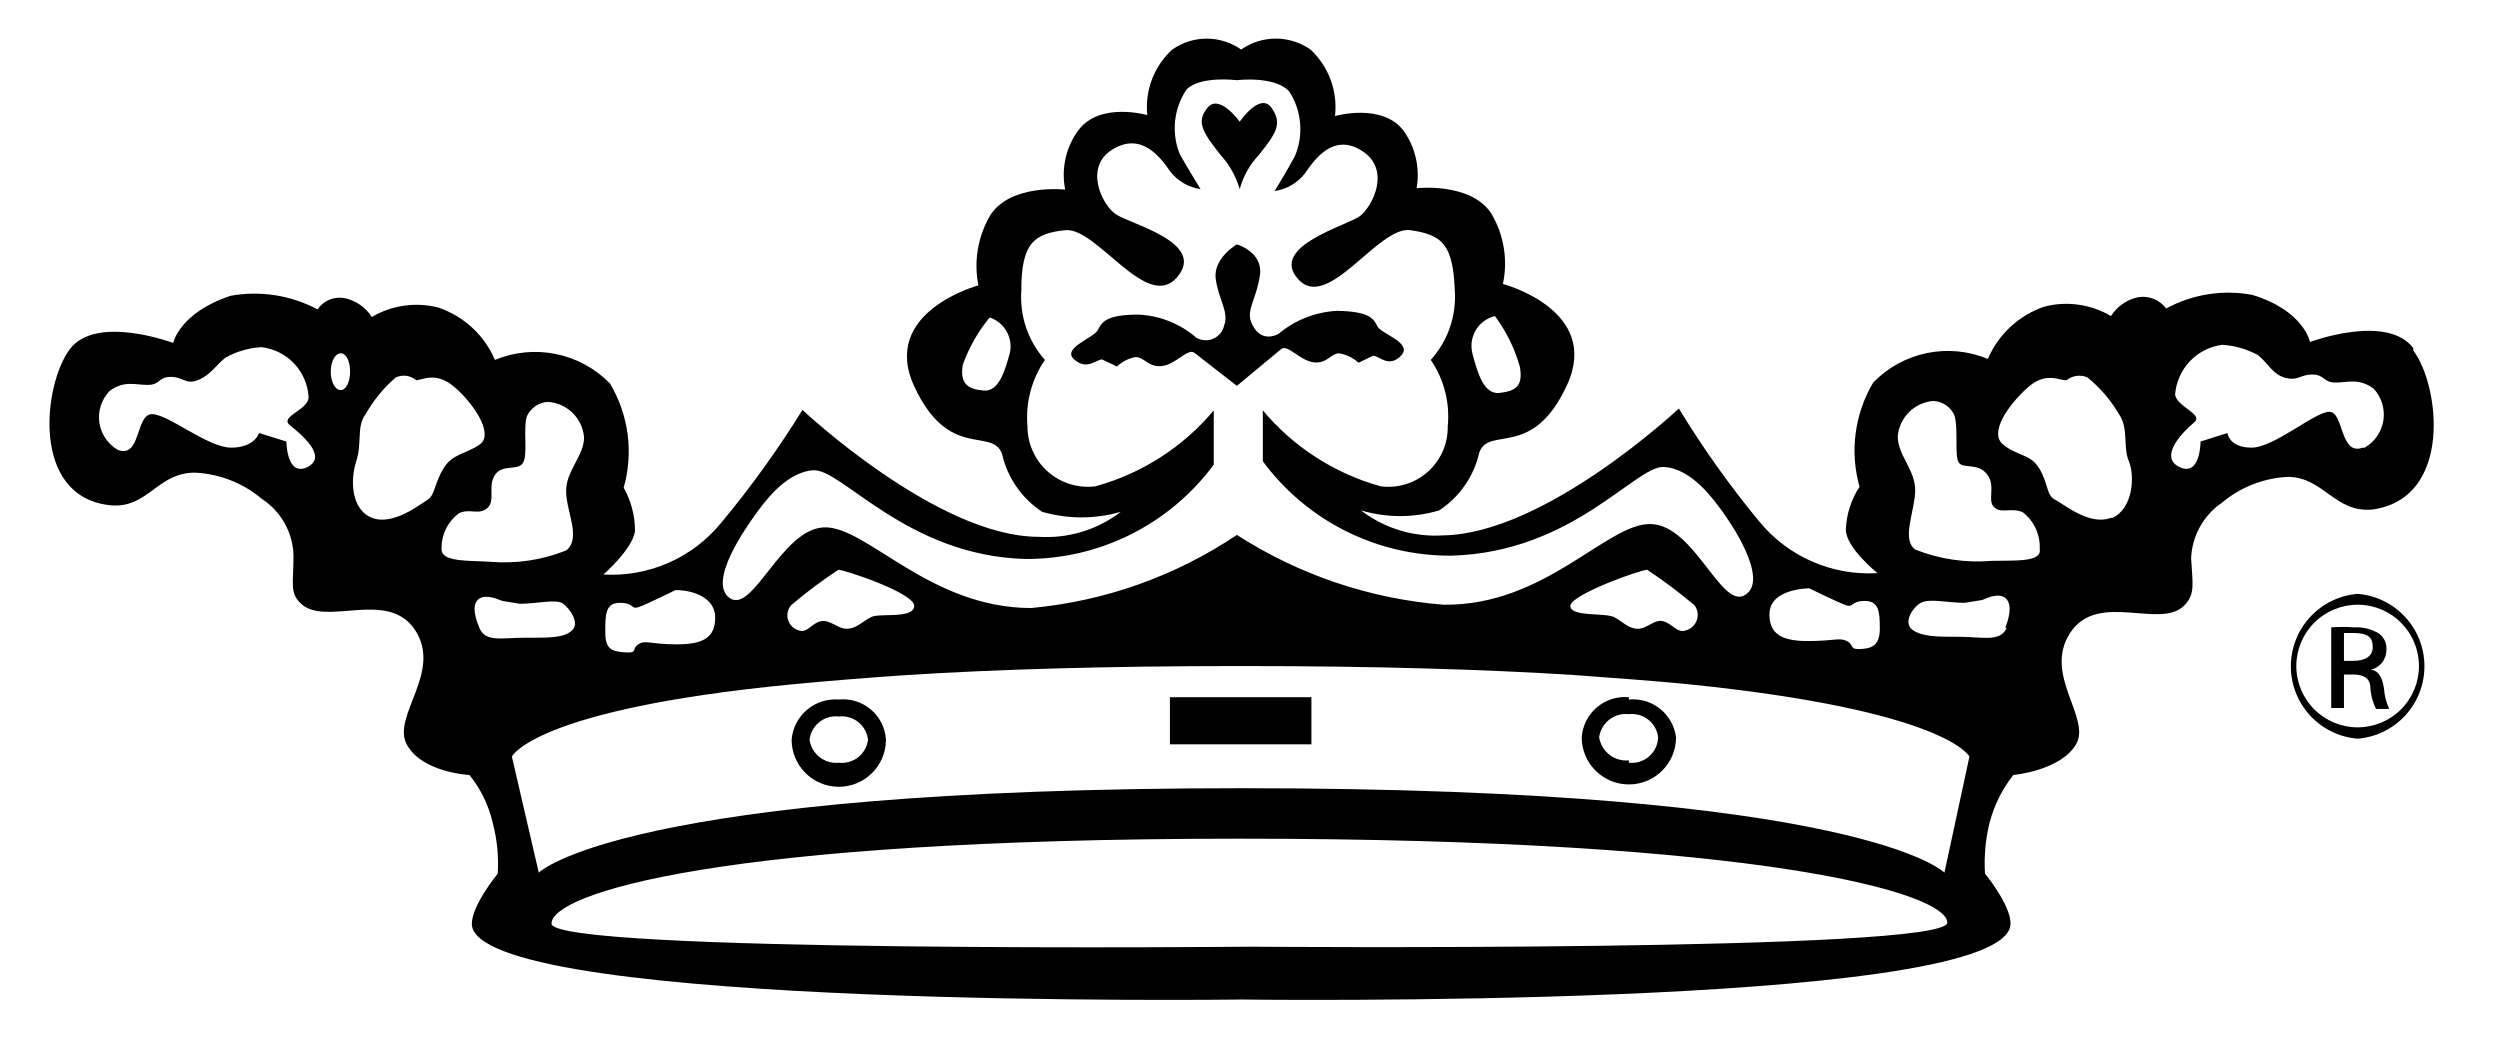 <svg width="53" height="22" viewBox="0 0 53 22" fill="none" xmlns="http://www.w3.org/2000/svg">
<g clip-path="url(#clip0_212_180)">
<path d="M27.162 7.4C27.292 7.29 27.552 7.64 27.842 7.68C28.132 7.72 28.212 7.49 28.392 7.49C28.545 7.517 28.687 7.586 28.802 7.69L29.112 7.54C29.232 7.54 29.442 7.81 29.702 7.54C29.962 7.27 29.282 7.08 29.202 6.92C29.122 6.76 29.042 6.6 28.342 6.59C27.887 6.614 27.451 6.786 27.102 7.08C26.822 7.22 26.622 7.08 26.522 6.82C26.422 6.56 26.652 6.3 26.712 5.82C26.772 5.34 26.222 5.18 26.222 5.18C26.222 5.18 25.722 5.47 25.772 5.9C25.822 6.33 26.062 6.61 25.952 6.9C25.939 6.961 25.911 7.019 25.871 7.067C25.831 7.116 25.781 7.154 25.723 7.179C25.666 7.205 25.603 7.216 25.541 7.213C25.478 7.209 25.417 7.191 25.362 7.16C25.02 6.862 24.586 6.689 24.132 6.67C23.442 6.67 23.362 6.83 23.272 7C23.182 7.17 22.502 7.38 22.772 7.62C23.042 7.86 23.242 7.62 23.362 7.62L23.682 7.77C23.789 7.666 23.925 7.596 24.072 7.57C24.262 7.57 24.342 7.79 24.632 7.76C24.922 7.73 25.192 7.37 25.322 7.48L26.222 8.18L27.162 7.4ZM24.802 15.78H27.802V14.78H24.802V15.78ZM34.532 14.78C34.411 14.769 34.288 14.783 34.172 14.819C34.055 14.857 33.947 14.916 33.854 14.995C33.761 15.075 33.685 15.171 33.629 15.28C33.574 15.389 33.541 15.508 33.532 15.63C33.532 15.895 33.638 16.15 33.825 16.337C34.013 16.525 34.267 16.63 34.532 16.63C34.798 16.63 35.052 16.525 35.239 16.337C35.427 16.15 35.532 15.895 35.532 15.63C35.502 15.393 35.381 15.177 35.194 15.027C35.008 14.878 34.77 14.807 34.532 14.83V14.78ZM34.532 16.12C34.385 16.134 34.237 16.092 34.12 16.001C34.002 15.909 33.925 15.777 33.902 15.63C33.922 15.482 33.999 15.348 34.117 15.256C34.235 15.165 34.384 15.123 34.532 15.14C34.679 15.123 34.827 15.165 34.944 15.257C35.06 15.349 35.135 15.483 35.152 15.63C35.15 15.707 35.132 15.783 35.099 15.853C35.066 15.923 35.019 15.985 34.96 16.036C34.902 16.086 34.834 16.124 34.761 16.148C34.687 16.171 34.609 16.178 34.532 16.17V16.12ZM51.162 7.38C50.602 6.64 48.972 7.25 48.972 7.25C48.972 7.25 48.842 6.58 47.742 6.25C47.12 6.136 46.478 6.238 45.922 6.54C45.856 6.45 45.765 6.379 45.661 6.337C45.557 6.295 45.443 6.282 45.332 6.3C45.214 6.324 45.101 6.372 45.002 6.441C44.902 6.51 44.817 6.598 44.752 6.7C44.542 6.576 44.309 6.494 44.067 6.46C43.825 6.425 43.579 6.439 43.342 6.5C43.075 6.59 42.831 6.736 42.624 6.927C42.417 7.118 42.253 7.351 42.142 7.61C41.734 7.439 41.284 7.396 40.85 7.485C40.417 7.574 40.02 7.792 39.712 8.11C39.516 8.439 39.39 8.805 39.34 9.185C39.29 9.565 39.318 9.951 39.422 10.32C39.244 10.591 39.143 10.906 39.132 11.23C39.132 11.61 39.802 12.15 39.802 12.15C39.327 12.179 38.851 12.095 38.414 11.903C37.978 11.712 37.593 11.42 37.292 11.05C36.669 10.296 36.1 9.497 35.592 8.66C35.592 8.66 32.762 11.32 30.592 11.35C29.967 11.39 29.349 11.202 28.852 10.82C29.394 10.981 29.971 10.981 30.512 10.82C30.944 10.535 31.249 10.095 31.362 9.59C31.572 9.02 32.492 9.75 33.222 8.16C33.952 6.57 31.862 6.02 31.862 6.02C31.971 5.506 31.882 4.971 31.612 4.52C31.172 3.86 30.032 3.99 30.032 3.99C30.106 3.567 30.009 3.132 29.762 2.78C29.312 2.17 28.302 2.46 28.302 2.46C28.332 2.201 28.3 1.938 28.21 1.693C28.12 1.448 27.973 1.228 27.782 1.05C27.567 0.899 27.31 0.818 27.047 0.818C26.784 0.818 26.528 0.899 26.312 1.05C26.099 0.9 25.844 0.819 25.582 0.819C25.321 0.819 25.066 0.9 24.852 1.05C24.661 1.224 24.514 1.44 24.422 1.682C24.33 1.923 24.296 2.183 24.322 2.44C24.322 2.44 23.322 2.15 22.862 2.76C22.73 2.939 22.637 3.143 22.589 3.36C22.541 3.577 22.538 3.802 22.582 4.02C22.582 4.02 21.442 3.89 21.002 4.55C20.732 5 20.639 5.535 20.742 6.05C20.742 6.05 18.652 6.61 19.382 8.19C20.112 9.77 21.032 9.05 21.242 9.62C21.356 10.124 21.661 10.565 22.092 10.85C22.638 11.008 23.217 11.008 23.762 10.85C23.263 11.234 22.641 11.422 22.012 11.38C19.872 11.38 17.012 8.69 17.012 8.69C16.495 9.526 15.921 10.324 15.292 11.08C14.992 11.448 14.61 11.74 14.175 11.931C13.74 12.122 13.266 12.208 12.792 12.18C12.792 12.18 13.412 11.64 13.462 11.26C13.463 10.938 13.381 10.621 13.222 10.34C13.327 9.971 13.355 9.585 13.305 9.205C13.255 8.825 13.128 8.459 12.932 8.13C12.622 7.812 12.224 7.595 11.789 7.506C11.354 7.417 10.902 7.46 10.492 7.63C10.382 7.371 10.218 7.138 10.011 6.947C9.804 6.756 9.559 6.61 9.292 6.52C8.814 6.398 8.308 6.47 7.882 6.72C7.818 6.618 7.733 6.53 7.633 6.461C7.534 6.392 7.421 6.344 7.302 6.32C7.194 6.3 7.083 6.312 6.981 6.354C6.88 6.397 6.793 6.468 6.732 6.56C6.169 6.259 5.521 6.157 4.892 6.27C3.802 6.63 3.672 7.27 3.672 7.27C3.672 7.27 2.042 6.66 1.482 7.4C0.922 8.14 0.642 10.52 2.322 10.71C3.132 10.8 3.322 10.02 4.132 10.02C4.65 10.044 5.146 10.237 5.542 10.57C5.746 10.701 5.914 10.879 6.033 11.09C6.152 11.301 6.217 11.538 6.222 11.78C6.222 12.36 6.142 12.56 6.362 12.78C6.882 13.31 8.222 12.47 8.802 13.36C9.382 14.25 8.302 15.18 8.622 15.78C8.942 16.38 9.952 16.43 9.952 16.43C10.189 16.722 10.356 17.064 10.442 17.43C10.538 17.785 10.575 18.153 10.552 18.52C10.552 18.52 9.922 19.29 10.012 19.66C10.482 21.4 26.312 21.19 26.312 21.19C26.312 21.19 42.142 21.4 42.612 19.66C42.712 19.29 42.082 18.52 42.082 18.52C42.059 18.154 42.093 17.786 42.182 17.43C42.279 17.066 42.45 16.726 42.682 16.43C42.682 16.43 43.682 16.34 44.012 15.78C44.342 15.22 43.302 14.3 43.892 13.41C44.482 12.52 45.812 13.36 46.312 12.83C46.542 12.59 46.482 12.39 46.452 11.83C46.462 11.598 46.526 11.371 46.639 11.168C46.752 10.965 46.91 10.791 47.102 10.66C47.496 10.328 47.988 10.135 48.502 10.11C49.262 10.11 49.502 10.89 50.312 10.8C52.002 10.55 51.722 8.17 51.162 7.43V7.38ZM6.522 9.9C6.072 10.12 6.072 9.36 6.072 9.36L5.492 9.18C5.492 9.18 5.402 9.49 4.902 9.49C4.402 9.49 3.572 8.78 3.222 8.78C2.872 8.78 2.992 9.72 2.502 9.54C2.397 9.48 2.306 9.396 2.237 9.295C2.169 9.195 2.124 9.08 2.107 8.959C2.089 8.838 2.1 8.716 2.137 8.6C2.175 8.484 2.238 8.378 2.322 8.29C2.632 8.06 2.862 8.16 3.132 8.16C3.402 8.16 3.352 7.99 3.622 7.99C3.892 7.99 3.932 8.16 4.192 8.06C4.452 7.96 4.562 7.76 4.782 7.58C5.016 7.451 5.276 7.375 5.542 7.36C5.807 7.39 6.053 7.513 6.236 7.707C6.419 7.901 6.528 8.154 6.542 8.42C6.542 8.69 5.922 8.83 6.142 9.01C6.362 9.19 6.962 9.67 6.522 9.9ZM38.352 12.47C38.352 12.47 38.962 12.77 39.132 12.83C39.302 12.89 39.232 12.74 39.532 12.74C39.832 12.74 39.852 12.96 39.852 13.33C39.852 13.7 39.662 13.75 39.432 13.76C39.202 13.77 39.312 13.67 39.152 13.59C38.992 13.51 38.902 13.59 38.322 13.59C37.742 13.59 37.512 13.42 37.512 13.02C37.512 12.62 37.962 12.49 38.352 12.47ZM31.692 6.7C31.934 7.025 32.113 7.391 32.222 7.78C32.292 8.19 32.132 8.29 31.792 8.33C31.452 8.37 31.322 7.89 31.222 7.52C31.197 7.435 31.189 7.346 31.199 7.258C31.209 7.17 31.237 7.086 31.281 7.009C31.325 6.932 31.384 6.865 31.455 6.812C31.526 6.759 31.606 6.721 31.692 6.7ZM21.412 7.47C21.312 7.84 21.182 8.31 20.852 8.28C20.522 8.25 20.342 8.14 20.412 7.73C20.543 7.366 20.735 7.028 20.982 6.73C21.131 6.78 21.257 6.883 21.336 7.019C21.416 7.155 21.442 7.316 21.412 7.47ZM16.012 10.91C16.182 10.68 16.642 10.01 17.242 9.97C17.842 9.93 19.222 11.78 21.732 11.85C22.51 11.856 23.277 11.677 23.972 11.33C24.667 10.982 25.27 10.475 25.732 9.85V8.7C25.079 9.48 24.203 10.041 23.222 10.31C23.042 10.333 22.859 10.317 22.686 10.263C22.512 10.21 22.352 10.12 22.216 10C22.079 9.88 21.971 9.732 21.896 9.567C21.821 9.401 21.782 9.222 21.782 9.04C21.739 8.541 21.869 8.043 22.152 7.63C21.975 7.431 21.84 7.198 21.754 6.946C21.668 6.693 21.634 6.426 21.652 6.16C21.652 5.16 21.912 4.95 22.582 4.88C23.252 4.81 24.312 6.62 24.952 5.88C25.592 5.14 23.952 4.75 23.652 4.54C23.352 4.33 22.982 3.54 23.582 3.17C24.182 2.8 24.582 3.3 24.812 3.64C24.971 3.841 25.2 3.973 25.452 4.01C25.452 4.01 25.182 3.57 25.012 3.27C24.922 3.048 24.888 2.806 24.912 2.568C24.936 2.329 25.019 2.1 25.152 1.9C25.442 1.6 26.222 1.7 26.222 1.7C26.222 1.7 27.022 1.6 27.332 1.94C27.463 2.141 27.542 2.371 27.562 2.61C27.583 2.849 27.546 3.089 27.452 3.31C27.292 3.61 27.022 4.05 27.022 4.05C27.275 4.013 27.504 3.881 27.662 3.68C27.892 3.34 28.292 2.81 28.892 3.21C29.492 3.61 29.092 4.38 28.832 4.58C28.572 4.78 26.892 5.22 27.522 5.92C28.152 6.62 29.222 4.78 29.902 4.88C30.582 4.98 30.802 5.18 30.842 6.16C30.86 6.427 30.824 6.694 30.736 6.947C30.649 7.199 30.511 7.432 30.332 7.63C30.615 8.043 30.742 8.542 30.692 9.04C30.695 9.221 30.659 9.4 30.587 9.565C30.514 9.731 30.407 9.879 30.273 9.999C30.138 10.12 29.979 10.21 29.806 10.264C29.634 10.317 29.452 10.333 29.272 10.31C28.295 10.039 27.423 9.478 26.772 8.7V9.78C27.234 10.405 27.837 10.912 28.533 11.26C29.228 11.607 29.995 11.786 30.772 11.78C33.342 11.71 34.672 9.87 35.272 9.9C35.872 9.93 36.342 10.61 36.512 10.84C36.682 11.07 37.512 12.28 37.002 12.61C36.492 12.94 35.932 11.14 35.002 11.11C34.072 11.08 32.762 12.85 30.602 12.82C29.043 12.696 27.538 12.187 26.222 11.34C24.922 12.213 23.423 12.746 21.862 12.89C19.702 12.89 18.372 11.15 17.472 11.18C16.572 11.21 15.962 13.02 15.472 12.68C14.982 12.34 15.842 11.15 16.012 10.91ZM35.752 13.36C35.562 13.44 35.452 13.22 35.262 13.17C35.072 13.12 34.922 13.33 34.722 13.33C34.522 13.33 34.392 13.17 34.212 13.08C34.032 12.99 33.272 13.08 33.292 12.84C33.312 12.6 34.802 12.07 34.922 12.08C35.269 12.311 35.603 12.562 35.922 12.83C35.955 12.874 35.977 12.924 35.987 12.978C35.996 13.032 35.992 13.087 35.975 13.139C35.959 13.191 35.929 13.238 35.891 13.277C35.852 13.315 35.804 13.344 35.752 13.36ZM19.382 12.84C19.382 13.13 18.652 12.99 18.472 13.08C18.292 13.17 18.152 13.33 17.952 13.33C17.752 13.33 17.602 13.13 17.402 13.17C17.202 13.21 17.112 13.44 16.922 13.36C16.87 13.344 16.823 13.314 16.785 13.275C16.747 13.236 16.72 13.188 16.705 13.135C16.69 13.083 16.688 13.027 16.7 12.974C16.712 12.921 16.737 12.871 16.772 12.83C17.09 12.559 17.424 12.309 17.772 12.08C17.872 12.07 19.362 12.56 19.382 12.84ZM13.142 12.78C13.452 12.78 13.372 12.93 13.542 12.87C13.712 12.81 14.322 12.51 14.322 12.51C14.712 12.51 15.162 12.68 15.162 13.09C15.162 13.5 14.932 13.66 14.352 13.66C13.772 13.66 13.682 13.56 13.532 13.66C13.382 13.76 13.532 13.85 13.252 13.83C12.972 13.81 12.832 13.77 12.832 13.4C12.832 13.03 12.832 12.78 13.142 12.78ZM7.222 8.27C7.102 8.27 7.012 8.09 7.012 7.88C7.012 7.67 7.102 7.49 7.222 7.49C7.342 7.49 7.422 7.66 7.422 7.88C7.422 8.1 7.332 8.27 7.222 8.27ZM9.072 10.59C8.922 10.68 8.342 11.15 7.892 10.98C7.442 10.81 7.422 10.18 7.552 9.78C7.682 9.38 7.552 9.04 7.752 8.78C7.919 8.485 8.135 8.221 8.392 8C8.463 7.969 8.54 7.958 8.616 7.968C8.692 7.979 8.764 8.011 8.822 8.06C8.962 8.06 9.242 7.86 9.652 8.22C10.062 8.58 10.482 9.22 10.162 9.43C9.842 9.64 9.592 9.62 9.402 9.93C9.212 10.24 9.222 10.49 9.072 10.59ZM9.362 11.66C9.355 11.51 9.384 11.36 9.449 11.223C9.514 11.087 9.611 10.969 9.732 10.88C9.962 10.77 10.152 10.93 10.332 10.77C10.512 10.61 10.332 10.31 10.492 10.07C10.652 9.83 10.962 9.99 11.082 9.82C11.202 9.65 11.082 9.08 11.172 8.82C11.212 8.735 11.274 8.662 11.351 8.609C11.428 8.557 11.519 8.526 11.612 8.52C11.809 8.531 11.996 8.614 12.137 8.751C12.279 8.889 12.366 9.073 12.382 9.27C12.382 9.67 12.002 9.97 12.002 10.41C12.002 10.85 12.332 11.41 12.002 11.67C11.492 11.874 10.94 11.956 10.392 11.91C9.952 11.88 9.382 11.92 9.362 11.66ZM10.162 13.31C10.032 13 10.022 12.78 10.162 12.69C10.302 12.6 10.522 12.69 10.652 12.74L11.022 12.8C11.382 12.8 11.802 12.69 11.942 12.8C12.082 12.91 12.302 13.21 12.122 13.37C11.942 13.53 11.622 13.52 11.122 13.52C10.622 13.52 10.292 13.62 10.162 13.31ZM26.502 20.07C26.502 20.07 11.692 20.21 11.692 19.58C11.692 18.95 15.222 17.78 26.282 17.78C37.342 17.78 41.282 18.93 41.282 19.56C41.282 20.19 26.502 20.07 26.502 20.07ZM41.222 18.5C41.222 18.5 39.482 16.71 26.332 16.71C13.182 16.71 11.422 18.5 11.422 18.5L10.852 16.04C10.852 16.04 11.312 15.04 16.772 14.51C17.352 14.45 18.622 14.35 19.242 14.31C21.132 14.19 23.472 14.12 26.302 14.12C29.132 14.12 31.472 14.19 33.362 14.31C34.302 14.38 35.022 14.43 35.832 14.51C41.292 15.07 41.752 16.04 41.752 16.04L41.222 18.5ZM42.542 13.31C42.412 13.62 42.012 13.5 41.542 13.5C41.072 13.5 40.742 13.5 40.542 13.35C40.342 13.2 40.542 12.88 40.722 12.78C40.902 12.68 41.292 12.78 41.652 12.78L42.022 12.72C42.142 12.67 42.362 12.57 42.502 12.67C42.642 12.77 42.632 13 42.512 13.31H42.542ZM42.222 11.89C41.671 11.937 41.116 11.855 40.602 11.65C40.302 11.43 40.602 10.82 40.602 10.39C40.602 9.96 40.232 9.65 40.232 9.25C40.249 9.055 40.334 8.872 40.474 8.734C40.613 8.597 40.797 8.514 40.992 8.5C41.086 8.506 41.176 8.537 41.254 8.589C41.331 8.642 41.393 8.715 41.432 8.8C41.522 9.08 41.432 9.65 41.522 9.8C41.612 9.95 41.922 9.8 42.122 10.05C42.322 10.3 42.122 10.6 42.272 10.75C42.422 10.9 42.642 10.75 42.882 10.86C43.001 10.951 43.095 11.07 43.158 11.206C43.221 11.342 43.249 11.491 43.242 11.64C43.292 11.92 42.732 11.88 42.222 11.89ZM44.742 10.98C44.292 11.15 43.742 10.68 43.562 10.59C43.382 10.5 43.422 10.24 43.232 9.93C43.042 9.62 42.792 9.68 42.472 9.43C42.152 9.18 42.582 8.58 42.982 8.22C43.382 7.86 43.672 8.08 43.812 8.06C43.873 8.011 43.947 7.979 44.024 7.969C44.102 7.958 44.181 7.969 44.252 8C44.521 8.218 44.748 8.482 44.922 8.78C45.132 9.08 45.002 9.47 45.132 9.78C45.262 10.09 45.222 10.78 44.782 10.98H44.742ZM50.092 9.49C49.602 9.67 49.692 8.73 49.382 8.73C49.072 8.73 48.212 9.49 47.732 9.49C47.252 9.49 47.222 9.18 47.222 9.18L46.652 9.36C46.652 9.36 46.652 10.12 46.202 9.9C45.752 9.68 46.292 9.14 46.512 8.96C46.732 8.78 46.162 8.64 46.112 8.37C46.131 8.105 46.241 7.855 46.423 7.661C46.605 7.468 46.849 7.344 47.112 7.31C47.379 7.326 47.638 7.402 47.872 7.53C48.092 7.71 48.182 7.94 48.452 8.01C48.722 8.08 48.762 7.94 49.022 7.94C49.282 7.94 49.252 8.11 49.512 8.11C49.772 8.11 50.012 8.01 50.322 8.24C50.405 8.329 50.466 8.436 50.501 8.552C50.537 8.668 50.546 8.791 50.528 8.911C50.509 9.031 50.464 9.145 50.396 9.245C50.328 9.346 50.237 9.429 50.132 9.49H50.092ZM26.282 4.01C26.356 3.736 26.497 3.485 26.692 3.28C27.062 2.82 27.192 2.61 26.952 2.28C26.712 1.95 26.282 2.58 26.282 2.58C26.282 2.58 25.852 1.98 25.602 2.28C25.352 2.58 25.492 2.8 25.872 3.28C26.063 3.489 26.203 3.739 26.282 4.01ZM17.782 14.83C17.537 14.811 17.294 14.889 17.107 15.049C16.919 15.208 16.803 15.435 16.782 15.68C16.782 15.945 16.888 16.2 17.075 16.387C17.263 16.575 17.517 16.68 17.782 16.68C18.048 16.68 18.302 16.575 18.489 16.387C18.677 16.2 18.782 15.945 18.782 15.68C18.775 15.558 18.743 15.438 18.688 15.329C18.633 15.219 18.557 15.121 18.463 15.042C18.37 14.963 18.262 14.903 18.145 14.867C18.027 14.83 17.904 14.818 17.782 14.83ZM17.782 16.17C17.636 16.184 17.489 16.141 17.374 16.05C17.258 15.959 17.182 15.826 17.162 15.68C17.18 15.533 17.255 15.399 17.371 15.307C17.487 15.215 17.635 15.173 17.782 15.19C17.93 15.173 18.077 15.215 18.194 15.307C18.31 15.399 18.385 15.533 18.402 15.68C18.385 15.827 18.31 15.961 18.194 16.053C18.077 16.145 17.93 16.187 17.782 16.17Z" fill="black"/>
<path d="M49.982 12.59C50.368 12.621 50.728 12.796 50.99 13.081C51.253 13.365 51.398 13.738 51.398 14.125C51.398 14.512 51.253 14.885 50.99 15.169C50.728 15.454 50.368 15.629 49.982 15.66C49.597 15.629 49.237 15.454 48.974 15.169C48.712 14.885 48.566 14.512 48.566 14.125C48.566 13.738 48.712 13.365 48.974 13.081C49.237 12.796 49.597 12.621 49.982 12.59ZM49.982 12.82C49.638 12.82 49.307 12.957 49.063 13.201C48.819 13.445 48.682 13.775 48.682 14.12C48.682 14.465 48.819 14.796 49.063 15.039C49.307 15.283 49.638 15.42 49.982 15.42C50.327 15.42 50.658 15.283 50.902 15.039C51.145 14.796 51.282 14.465 51.282 14.12C51.282 13.775 51.145 13.445 50.902 13.201C50.658 12.957 50.327 12.82 49.982 12.82ZM49.692 15.01H49.422V13.3C49.582 13.288 49.743 13.288 49.902 13.3C50.088 13.289 50.273 13.334 50.432 13.43C50.487 13.47 50.531 13.523 50.559 13.584C50.587 13.645 50.598 13.713 50.592 13.78C50.592 13.878 50.559 13.974 50.497 14.05C50.435 14.127 50.349 14.18 50.252 14.2C50.412 14.2 50.512 14.36 50.542 14.61C50.553 14.756 50.59 14.898 50.652 15.03H50.372C50.303 14.893 50.262 14.743 50.252 14.59C50.252 14.37 50.102 14.3 49.882 14.3H49.692V15.01ZM49.692 14.01H49.892C50.112 14.01 50.302 13.93 50.302 13.72C50.302 13.51 50.202 13.42 49.892 13.42H49.692V14.01Z" fill="black"/>
</g>
<defs>
<clipPath id="clip0_212_180">
<rect width="52" height="21" fill="white" transform="translate(0.181 0.5)"/>
</clipPath>
</defs>
</svg>
